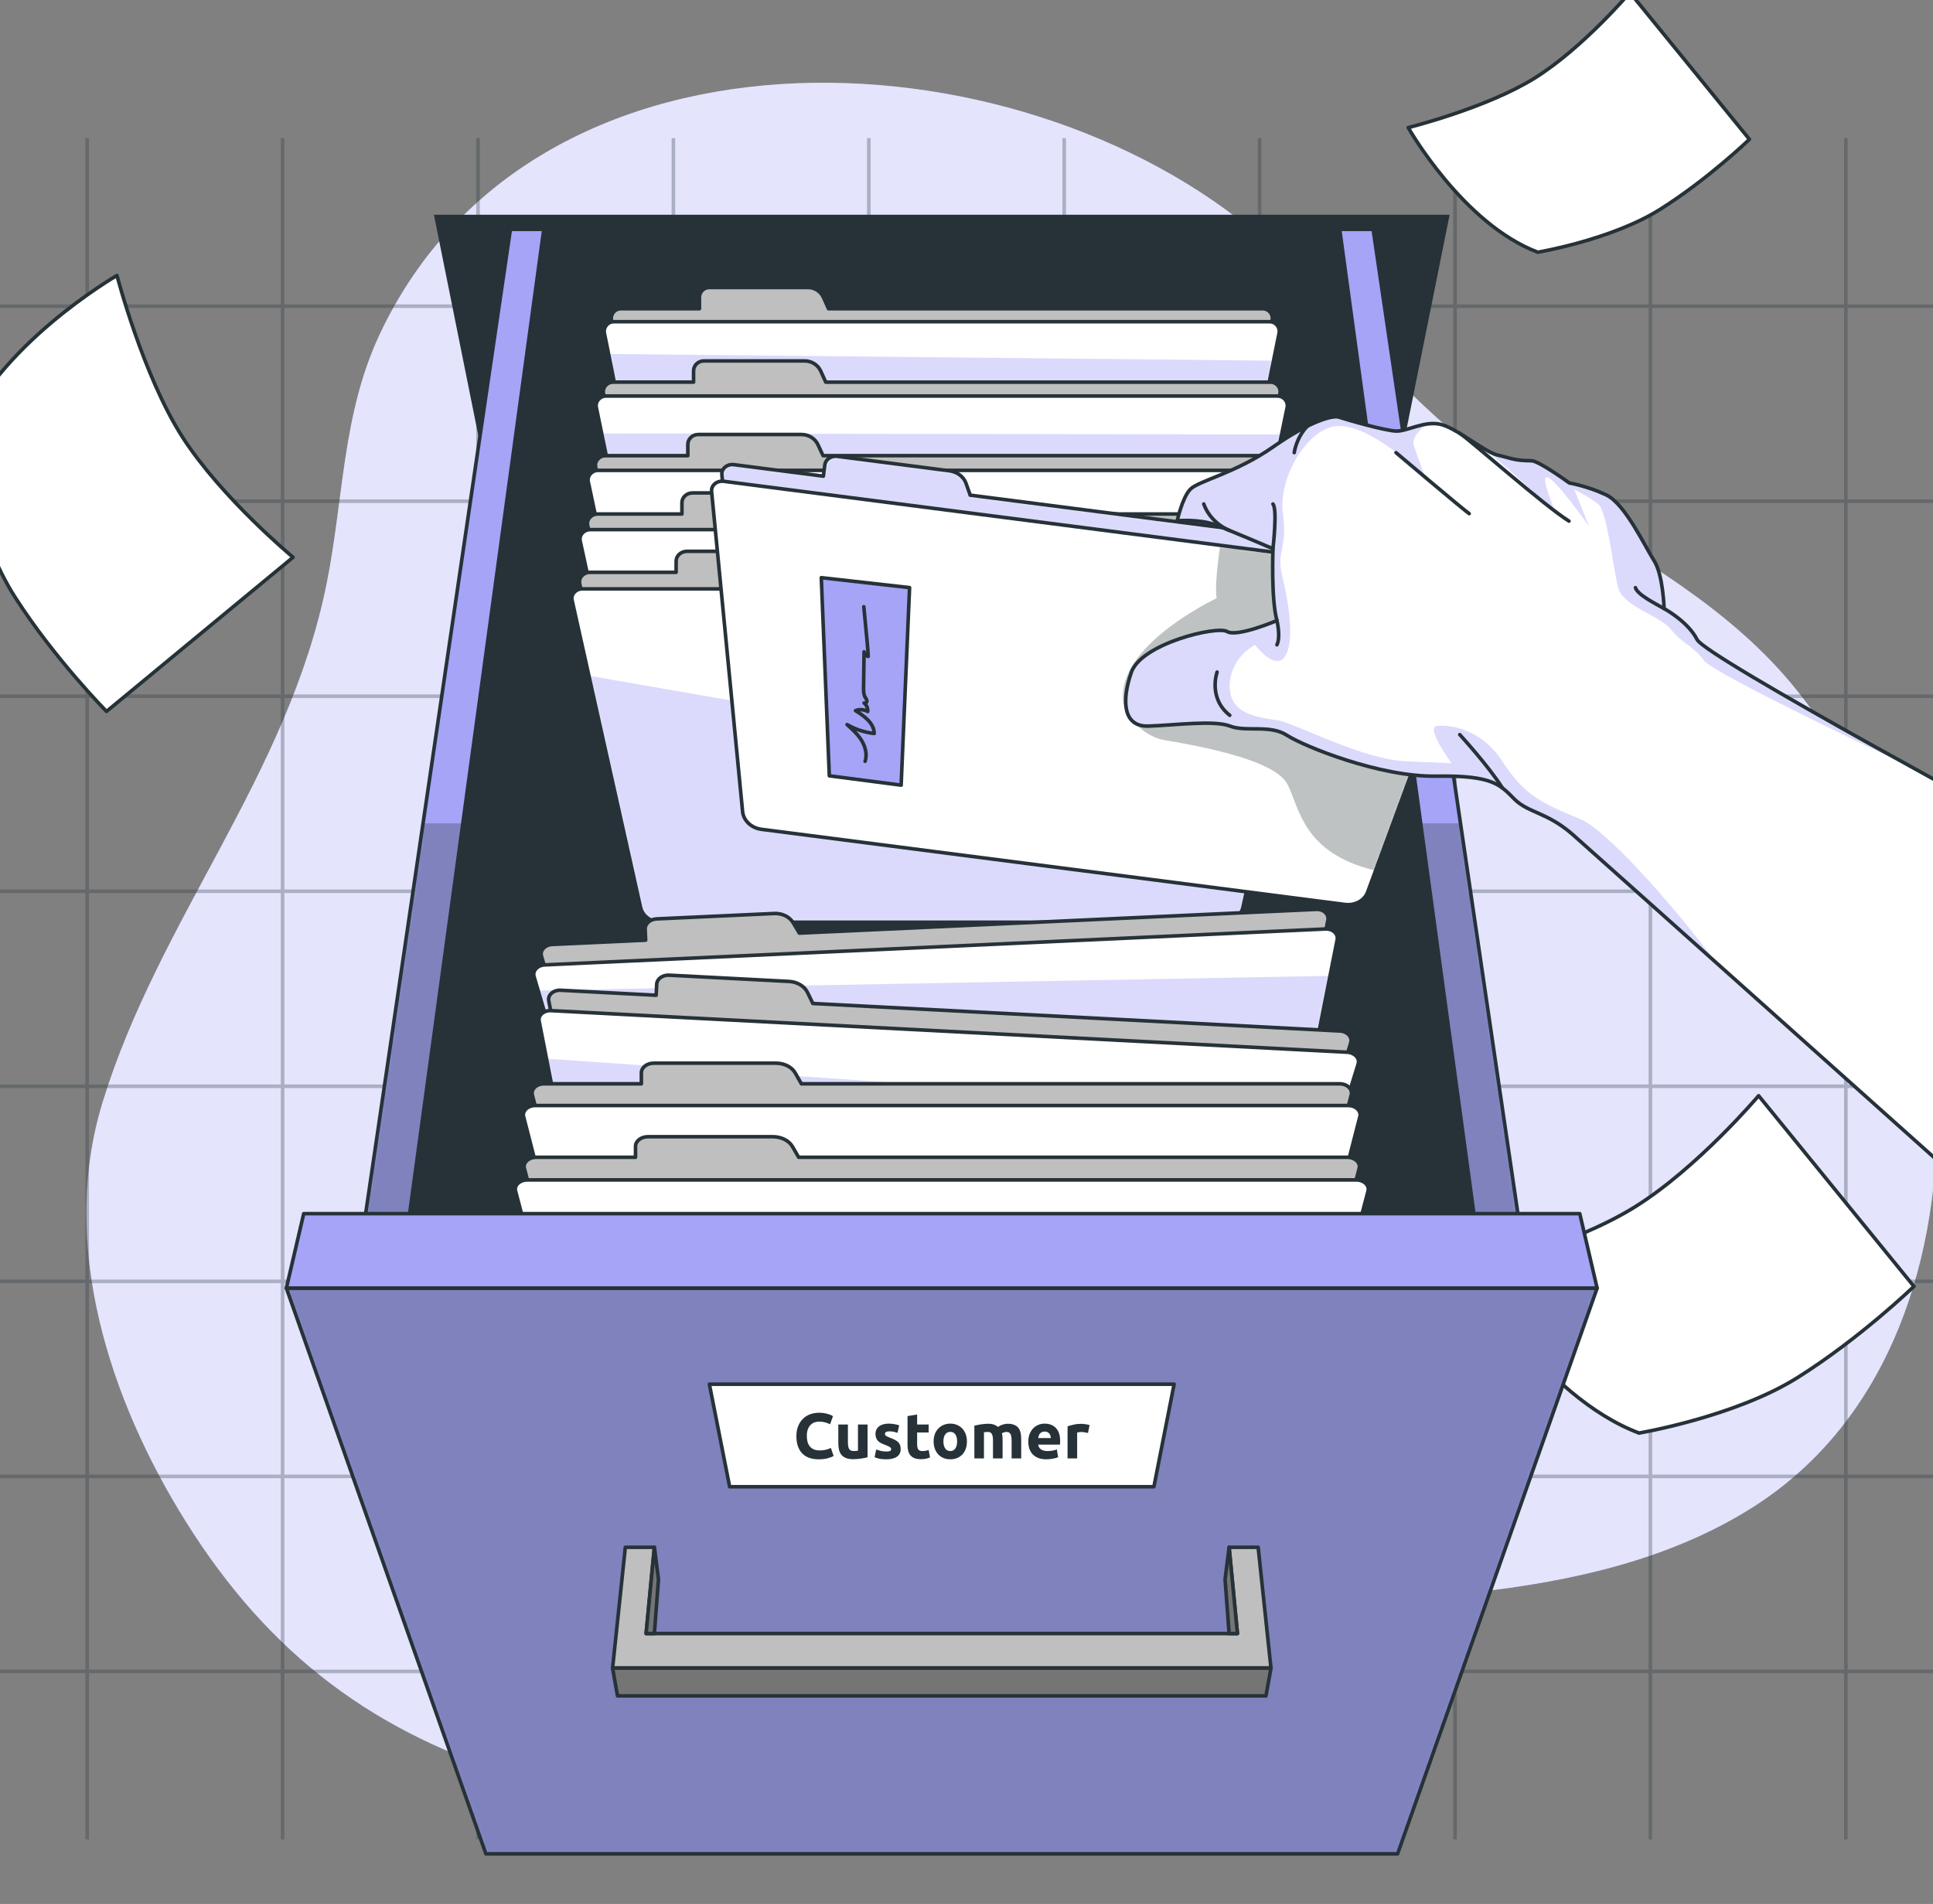 <svg xmlns="http://www.w3.org/2000/svg" fill="none" viewBox="0 0 540 532" height="532" width="540">
<rect x="0" y="0" width="540" height="532" fill="#808080" stroke="none"/>
<g clip-path="url(#clip0_3283_5848)">
<path fill="#A5A4F7" d="M372.51 86.912C367.25 80.928 361.84 75.102 356.01 69.711C288.774 7.564 149.788 0.105 106.016 93.536C95.59 115.801 96.032 139.344 91.26 163.026C80.4 216.89 44.391 256.7 28.646 308.051C16.434 347.853 30.626 391.18 52.004 425.297C75.226 462.376 105.02 484.771 146.569 496.928C193.145 510.56 234.576 492.763 276.046 473.162C294.69 464.346 313.934 455.301 334.359 451.57C359.938 446.897 386.611 447.749 412.436 444.844C439.295 441.831 466.41 435.765 489.315 421.357C562.663 375.225 550.661 250.663 500.067 190.582C482.154 169.314 457.596 155.669 434.37 141.405C409.3 125.995 391.997 109.048 372.517 86.921L372.51 86.912Z"></path>
<path fill="white" d="M372.51 86.912C367.25 80.928 361.84 75.102 356.01 69.711C288.774 7.564 149.788 0.105 106.016 93.536C95.59 115.801 96.032 139.344 91.26 163.026C80.4 216.89 44.391 256.7 28.646 308.051C16.434 347.853 30.627 391.18 52.004 425.297C75.226 462.376 105.02 484.771 146.569 496.928C193.145 510.56 234.576 492.763 276.046 473.162C294.69 464.346 313.934 455.301 334.359 451.57C359.938 446.897 386.61 447.749 412.436 444.844C439.295 441.831 466.41 435.765 489.315 421.357C562.663 375.225 550.661 250.663 500.067 190.582C482.154 169.314 457.596 155.669 434.37 141.405C409.3 125.995 391.997 109.048 372.517 86.921L372.51 86.912Z" opacity="0.7"></path>
<g opacity="0.3">
<path stroke-miterlimit="10" stroke="#263238" d="M24.361 38.601V513.957"></path>
<path stroke-miterlimit="10" stroke="#263238" d="M78.947 38.601V513.957"></path>
<path stroke-miterlimit="10" stroke="#263238" d="M133.54 38.601V513.957"></path>
<path stroke-miterlimit="10" stroke="#263238" d="M188.122 38.601V513.957"></path>
<path stroke-miterlimit="10" stroke="#263238" d="M242.711 38.601V513.957"></path>
<path stroke-miterlimit="10" stroke="#263238" d="M297.296 38.601V513.957"></path>
<path stroke-miterlimit="10" stroke="#263238" d="M351.886 38.601V513.957"></path>
<path stroke-miterlimit="10" stroke="#263238" d="M406.467 38.601V513.957"></path>
<path stroke-miterlimit="10" stroke="#263238" d="M461.057 38.601V513.957"></path>
<path stroke-miterlimit="10" stroke="#263238" d="M515.654 38.601V513.957"></path>
<path stroke-miterlimit="10" stroke="#263238" d="M540 85.553H0"></path>
<path stroke-miterlimit="10" stroke="#263238" d="M540 140.046H0"></path>
<path stroke-miterlimit="10" stroke="#263238" d="M540 194.539H0"></path>
<path stroke-miterlimit="10" stroke="#263238" d="M540 249.032H0"></path>
<path stroke-miterlimit="10" stroke="#263238" d="M540 303.525H0"></path>
<path stroke-miterlimit="10" stroke="#263238" d="M540 358.03H0"></path>
<path stroke-miterlimit="10" stroke="#263238" d="M540 412.523H0"></path>
<path stroke-miterlimit="10" stroke="#263238" d="M540 467.017H0"></path>
</g>
<path stroke-linejoin="round" stroke-linecap="round" stroke="#263238" fill="white" d="M-11.456 123.564C-11.456 123.564 -6.729 149.821 4.261 166.949C15.251 184.077 29.758 198.778 29.758 198.778L81.874 155.714C81.874 155.714 61.955 139.221 50.969 122.119C39.983 105.017 32.674 76.972 32.674 76.972C32.674 76.972 -1.614 96.708 -11.466 123.579L-11.456 123.564Z"></path>
<path stroke-linejoin="round" stroke-linecap="round" stroke="#263238" fill="white" d="M429.608 70.475C429.608 70.475 450.188 67.001 463.658 58.565C477.108 50.132 488.72 38.929 488.72 38.929L455.316 -2.094C455.316 -2.094 442.291 13.316 428.841 21.748C415.391 30.181 393.397 35.656 393.397 35.656C393.397 35.656 408.645 62.575 429.62 70.483L429.608 70.475Z"></path>
<path stroke-linejoin="round" stroke-linecap="round" stroke="#263238" fill="white" d="M457.894 400.415C457.894 400.415 484.623 395.903 502.119 384.946C519.589 373.993 534.671 359.441 534.671 359.441L491.285 306.159C491.285 306.159 474.367 326.173 456.897 337.126C439.427 348.079 410.86 355.19 410.86 355.19C410.86 355.19 430.665 390.154 457.909 400.426L457.894 400.415Z"></path>
<path fill="#263238" d="M376.63 200.952H149.553L121.216 60H404.967L376.63 200.952Z"></path>
<path fill="#A5A4F7" d="M142.508 64.58L100.7 348.979H425.483L383.675 64.58"></path>
<mask height="285" width="326" y="64" x="100" maskUnits="userSpaceOnUse" style="mask-type:luminance" id="mask0_3283_5848">
<path fill="white" d="M142.507 64.581L100.699 348.98H425.482L383.674 64.581"></path>
</mask>
<g mask="url(#mask0_3283_5848)">
<path fill="#263238" d="M425.483 348.978H100.686L118.172 230.05H407.996L425.483 348.978Z" opacity="0.3"></path>
</g>
<path stroke-linejoin="round" stroke-linecap="round" stroke="#263238" d="M142.508 64.58L100.7 348.979H425.483L383.675 64.58"></path>
<path fill="#263238" d="M374.826 64.58H151.343L112.592 348.979H413.59L374.826 64.58Z"></path>
<path stroke-linejoin="round" stroke-linecap="round" stroke="#263238" fill="#BFBFBF" d="M352.759 86.253H231.449L230.068 83.153C229.308 81.433 227.603 80.32 225.714 80.32H198.166C196.631 80.32 195.391 81.56 195.391 83.096V86.267H173.437C171.746 86.267 170.492 87.817 170.816 89.465L188.74 178.591H337.47L355.394 89.465C355.732 87.817 354.464 86.267 352.773 86.267L352.759 86.253Z"></path>
<path fill="white" d="M357.324 93.087L355.774 100.781L339.851 179.958C339.372 182.396 337.231 184.157 334.736 184.157H191.431C188.937 184.157 186.795 182.396 186.316 179.958L170.013 98.907L168.843 93.087C168.519 91.439 169.773 89.889 171.464 89.889H354.703C356.394 89.889 357.648 91.439 357.324 93.087Z"></path>
<mask height="96" width="190" y="89" x="168" maskUnits="userSpaceOnUse" style="mask-type:luminance" id="mask1_3283_5848">
<path fill="white" d="M357.324 93.087L355.774 100.781L339.851 179.958C339.372 182.396 337.231 184.157 334.736 184.157H191.431C188.937 184.157 186.795 182.396 186.316 179.958L170.013 98.907L168.843 93.087C168.519 91.439 169.773 89.889 171.464 89.889H354.703C356.394 89.889 357.648 91.439 357.324 93.087Z"></path>
</mask>
<g mask="url(#mask1_3283_5848)">
<path fill="#A5A4F7" d="M355.775 100.781L339.852 179.959C339.373 182.396 337.231 184.158 334.737 184.158H191.431C188.937 184.158 186.796 182.396 186.316 179.959L170.013 98.907L355.775 100.781Z" opacity="0.4"></path>
</g>
<path stroke-linejoin="round" stroke-linecap="round" stroke="#263238" d="M357.324 93.087L355.774 100.781L339.851 179.958C339.372 182.396 337.231 184.157 334.736 184.157H191.431C188.937 184.157 186.795 182.396 186.316 179.958L170.013 98.907L168.843 93.087C168.519 91.439 169.773 89.889 171.464 89.889H354.703C356.394 89.889 357.648 91.439 357.324 93.087Z"></path>
<path stroke-linejoin="round" stroke-linecap="round" stroke="#263238" fill="#BFBFBF" d="M354.901 106.784H230.689L229.279 103.684C228.504 101.965 226.743 100.852 224.813 100.852H196.602C195.038 100.852 193.756 102.092 193.756 103.613V106.77H171.267C169.548 106.77 168.251 108.306 168.59 109.954L186.936 198.812H339.231L357.578 109.954C357.916 108.306 356.62 106.77 354.901 106.77V106.784Z"></path>
<path fill="white" d="M359.579 113.857L358.029 121.381L341.697 200.474C341.19 202.898 339.006 204.645 336.455 204.645H189.712C187.161 204.645 184.977 202.898 184.47 200.474L168.082 121.114L166.589 113.857C166.25 112.208 167.547 110.658 169.266 110.658H356.901C358.621 110.658 359.917 112.208 359.579 113.857Z"></path>
<mask height="95" width="194" y="110" x="166" maskUnits="userSpaceOnUse" style="mask-type:luminance" id="mask2_3283_5848">
<path fill="white" d="M359.579 113.858L358.029 121.382L341.698 200.475C341.191 202.899 339.006 204.646 336.456 204.646H189.712C187.162 204.646 184.978 202.899 184.471 200.475L168.083 121.115L166.589 113.858C166.251 112.209 167.547 110.659 169.266 110.659H356.902C358.621 110.659 359.917 112.209 359.579 113.858Z"></path>
</mask>
<g mask="url(#mask2_3283_5848)">
<path fill="#A5A4F7" d="M358.029 121.382L341.697 200.475C341.19 202.898 339.006 204.646 336.455 204.646H189.712C187.161 204.646 184.977 202.898 184.47 200.475L168.082 121.114L358.029 121.382Z" opacity="0.4"></path>
</g>
<path stroke-linejoin="round" stroke-linecap="round" stroke="#263238" d="M359.579 113.857L358.029 121.381L341.697 200.474C341.19 202.898 339.006 204.645 336.455 204.645H189.712C187.161 204.645 184.977 202.898 184.47 200.474L168.082 121.114L166.589 113.857C166.25 112.208 167.547 110.658 169.266 110.658H356.901C358.621 110.658 359.917 112.208 359.579 113.857Z"></path>
<path stroke-linejoin="round" stroke-linecap="round" stroke="#263238" fill="#BFBFBF" d="M357.043 127.314H229.928L228.491 124.228C227.688 122.509 225.898 121.41 223.925 121.41H195.053C193.447 121.41 192.15 122.65 192.15 124.172V127.328H169.14C167.378 127.328 166.054 128.864 166.392 130.499L185.175 219.089H341.021L359.805 130.499C360.157 128.85 358.832 127.328 357.057 127.328L357.043 127.314Z"></path>
<path stroke-linejoin="round" stroke-linecap="round" stroke="#263238" fill="white" d="M359.1 131.428H167.082C165.321 131.428 163.996 132.964 164.334 134.598L182.638 220.962C183.146 223.386 185.4 225.133 188.007 225.133H338.189C340.796 225.133 343.036 223.386 343.557 220.962L361.862 134.598C362.214 132.95 360.889 131.428 359.114 131.428H359.1Z"></path>
<path stroke-linejoin="round" stroke-linecap="round" stroke="#263238" fill="#BFBFBF" d="M359.199 143.618H229.167L227.688 140.546C226.87 138.841 225.039 137.728 223.009 137.728H193.475C191.826 137.728 190.501 138.953 190.501 140.475V143.618H166.97C165.166 143.618 163.813 145.153 164.165 146.788L183.371 235.11H342.783L361.989 146.788C362.341 145.153 360.988 143.618 359.185 143.618H359.199Z"></path>
<path stroke-linejoin="round" stroke-linecap="round" stroke="#263238" fill="white" d="M361.298 147.984H164.884C163.08 147.984 161.728 149.52 162.08 151.155L180.807 237.265C181.328 239.674 183.625 241.422 186.288 241.422H339.908C342.571 241.422 344.868 239.689 345.39 237.265L364.117 151.155C364.469 149.52 363.116 147.984 361.312 147.984H361.298Z"></path>
<path stroke-linejoin="round" stroke-linecap="round" stroke="#263238" fill="#BFBFBF" d="M361.34 159.92H228.406L226.898 156.848C226.067 155.143 224.193 154.044 222.122 154.044H191.925C190.248 154.044 188.881 155.27 188.881 156.792V159.92H164.813C162.968 159.92 161.587 161.442 161.939 163.076L181.568 251.145H344.544L364.173 163.076C364.539 161.442 363.158 159.92 361.298 159.92H361.34Z"></path>
<path fill="white" d="M363.482 164.541H162.685C160.839 164.541 159.444 166.063 159.811 167.697L164.517 188.82L178.946 253.54C179.496 255.949 181.835 257.682 184.554 257.682H341.613C344.332 257.682 346.671 255.949 347.221 253.54L354.295 221.793L366.356 167.697C366.723 166.063 365.328 164.541 363.482 164.541Z"></path>
<mask height="94" width="208" y="164" x="159" maskUnits="userSpaceOnUse" style="mask-type:luminance" id="mask3_3283_5848">
<path fill="white" d="M363.481 164.542H162.685C160.839 164.542 159.444 166.064 159.81 167.698L164.517 188.821L178.946 253.541C179.495 255.95 181.834 257.683 184.554 257.683H341.612C344.332 257.683 346.671 255.95 347.22 253.541L354.294 221.794L366.356 167.698C366.722 166.064 365.327 164.542 363.481 164.542Z"></path>
</mask>
<g mask="url(#mask3_3283_5848)">
<path fill="#A5A4F7" d="M164.517 188.82L178.946 253.54C179.495 255.95 181.834 257.683 184.554 257.683H341.612C344.332 257.683 346.671 255.95 347.22 253.54L354.294 221.793L164.517 188.82Z" opacity="0.4"></path>
</g>
<path stroke-linejoin="round" stroke-linecap="round" stroke="#263238" d="M363.482 164.541H162.685C160.839 164.541 159.444 166.063 159.811 167.697L164.517 188.82L178.946 253.54C179.496 255.949 181.835 257.682 184.554 257.682H341.613C344.332 257.682 346.671 255.949 347.221 253.54L354.295 221.793L366.356 167.697C366.723 166.063 365.328 164.541 363.482 164.541Z"></path>
<path stroke-linejoin="round" stroke-linecap="round" stroke="#263238" fill="#BFBFBF" d="M223.306 260.728L221.53 257.768C220.544 256.134 218.458 255.133 216.218 255.246L183.414 256.754C181.596 256.838 180.173 258.121 180.229 259.614L180.37 262.7L154.231 263.898C152.231 263.997 150.793 265.561 151.258 267.153L176.58 353.094L353.633 344.964L370.965 257.064C371.289 255.429 369.711 253.992 367.71 254.091L223.306 260.728Z"></path>
<path fill="white" d="M373.557 262.545L371.556 272.662L356.662 348.232C356.183 350.642 353.717 352.46 350.758 352.601L180.159 360.435C177.199 360.576 174.564 358.984 173.874 356.631L150.328 276.735L149.187 272.86C148.721 271.267 150.159 269.689 152.16 269.605L370.302 259.572C372.317 259.487 373.881 260.925 373.557 262.545Z"></path>
<mask height="102" width="225" y="259" x="149" maskUnits="userSpaceOnUse" style="mask-type:luminance" id="mask4_3283_5848">
<path fill="white" d="M373.557 262.545L371.556 272.662L356.662 348.232C356.183 350.642 353.717 352.46 350.758 352.601L180.159 360.435C177.199 360.576 174.564 358.984 173.874 356.631L150.328 276.735L149.187 272.86C148.721 271.267 150.159 269.689 152.16 269.605L370.302 259.572C372.317 259.487 373.881 260.925 373.557 262.545Z"></path>
</mask>
<g mask="url(#mask4_3283_5848)">
<path fill="#A5A4F7" d="M371.557 272.663L356.663 348.233C356.184 350.643 353.718 352.46 350.759 352.601L180.159 360.436C177.2 360.577 174.565 358.984 173.875 356.631L150.329 276.735L371.557 272.663Z" opacity="0.4"></path>
</g>
<path stroke-linejoin="round" stroke-linecap="round" stroke="#263238" d="M373.557 262.545L371.556 272.662L356.662 348.232C356.183 350.642 353.717 352.46 350.758 352.601L180.159 360.435C177.199 360.576 174.564 358.984 173.874 356.631L150.328 276.735L149.187 272.86C148.721 271.267 150.159 269.689 152.16 269.605L370.302 259.572C372.317 259.487 373.881 260.925 373.557 262.545Z"></path>
<path stroke-linejoin="round" stroke-linecap="round" stroke="#263238" fill="#BFBFBF" d="M227.068 280.357L225.56 277.256C224.714 275.537 222.699 274.34 220.417 274.227L186.965 272.48C185.105 272.381 183.526 273.508 183.456 275.002L183.301 278.088L156.641 276.693C154.598 276.58 152.977 278.003 153.301 279.638L170.52 367.397L351.068 376.838L377.348 291.347C377.841 289.769 376.376 288.177 374.332 288.078L227.068 280.385V280.357Z"></path>
<path fill="white" d="M379.419 297.279L375.136 311.201L353.802 380.613C353.083 382.953 350.392 384.531 347.376 384.362L173.395 375.273C170.379 375.118 167.871 373.272 167.392 370.877L152.667 295.814L150.61 285.316C150.286 283.696 151.906 282.272 153.949 282.385L376.404 294.01C378.447 294.123 379.912 295.701 379.419 297.279Z"></path>
<mask height="103" width="230" y="282" x="150" maskUnits="userSpaceOnUse" style="mask-type:luminance" id="mask5_3283_5848">
<path fill="white" d="M379.42 297.28L375.136 311.202L353.802 380.614C353.084 382.954 350.392 384.532 347.377 384.363L173.395 375.274C170.38 375.119 167.872 373.273 167.393 370.878L152.668 295.815L150.61 285.317C150.286 283.697 151.907 282.273 153.95 282.386L376.404 294.011C378.447 294.124 379.913 295.702 379.42 297.28Z"></path>
</mask>
<g mask="url(#mask5_3283_5848)">
<path fill="#A5A4F7" d="M375.136 311.201L353.802 380.613C353.084 382.952 350.392 384.53 347.377 384.361L173.395 375.273C170.38 375.118 167.872 373.272 167.393 370.876L152.667 295.813L375.136 311.201Z" opacity="0.4"></path>
</g>
<path stroke-linejoin="round" stroke-linecap="round" stroke="#263238" d="M379.419 297.279L375.136 311.201L353.802 380.613C353.083 382.953 350.392 384.531 347.376 384.362L173.395 375.273C170.379 375.118 167.871 373.272 167.392 370.877L152.667 295.814L150.61 285.316C150.286 283.696 151.906 282.272 153.949 282.385L376.404 294.01C378.447 294.123 379.912 295.701 379.419 297.279Z"></path>
<path stroke-linejoin="round" stroke-linecap="round" stroke="#263238" fill="#BFBFBF" d="M223.869 302.832L222.164 299.816C221.22 298.139 219.106 297.068 216.767 297.068H182.611C180.708 297.068 179.172 298.28 179.172 299.76V302.832H151.949C149.863 302.832 148.299 304.325 148.708 305.932L170.915 392.408H355.282L377.489 305.932C377.898 304.325 376.334 302.832 374.248 302.832H223.869Z"></path>
<path stroke-linejoin="round" stroke-linecap="round" stroke="#263238" fill="white" d="M351.914 400.383H174.269C171.183 400.383 168.534 398.678 167.928 396.311L146.27 312.004C145.861 310.398 147.425 308.904 149.511 308.904H376.657C378.743 308.904 380.307 310.398 379.898 312.004L358.241 396.311C357.635 398.678 354.986 400.383 351.9 400.383H351.914Z"></path>
<path stroke-linejoin="round" stroke-linecap="round" stroke="#263238" fill="#BFBFBF" d="M223.108 323.362L221.374 320.361C220.416 318.698 218.246 317.613 215.865 317.613H181.046C179.115 317.613 177.537 318.811 177.537 320.291V323.362H149.792C147.664 323.362 146.072 324.856 146.481 326.448L169.125 412.657H357.057L379.701 326.448C380.123 324.856 378.517 323.362 376.389 323.362H223.108Z"></path>
<path stroke-linejoin="round" stroke-linecap="round" stroke="#263238" fill="white" d="M353.633 420.871H172.549C169.407 420.871 166.702 419.18 166.082 416.813L144.015 332.774C143.592 331.182 145.199 329.688 147.327 329.688H378.87C380.997 329.688 382.59 331.182 382.181 332.774L360.115 416.813C359.495 419.166 356.789 420.871 353.647 420.871H353.633Z"></path>
<path fill="#A5A4F7" d="M390.424 518H135.744L80 359.913H446.168L390.424 518Z"></path>
<mask height="160" width="367" y="359" x="80" maskUnits="userSpaceOnUse" style="mask-type:luminance" id="mask6_3283_5848">
<path fill="white" d="M390.424 518.001H135.744L80 359.914H446.168L390.424 518.001Z"></path>
</mask>
<g mask="url(#mask6_3283_5848)">
<path fill="#263238" d="M390.424 518.001H135.744L80 359.914H446.168L390.424 518.001Z" opacity="0.3"></path>
</g>
<path stroke-linejoin="round" stroke-linecap="round" stroke="#263238" d="M390.425 518H135.744L80 359.913H446.168L390.425 518Z"></path>
<path stroke-linejoin="round" stroke-linecap="round" stroke="#263238" fill="#A5A4F7" d="M441.321 339.115H84.847L80 359.914H446.168L441.321 339.115Z"></path>
<path stroke-linejoin="round" stroke-linecap="round" stroke="#263238" fill="#BFBFBF" d="M174.692 432.342L171.127 466.09H355.057L351.478 432.342H343.361L345.686 456.437H180.497L182.808 432.342H174.692Z"></path>
<path stroke-linejoin="round" stroke-linecap="round" stroke="#263238" fill="#757575" d="M353.662 473.854H172.508L171.127 466.09H355.057L353.662 473.854Z"></path>
<path stroke-linejoin="round" stroke-linecap="round" stroke="#263238" fill="#757575" d="M343.362 432.342L342.234 441.29L343.362 456.437H345.687L343.362 432.342Z"></path>
<path stroke-linejoin="round" stroke-linecap="round" stroke="#263238" fill="#757575" d="M182.808 432.342L183.95 441.29L182.808 456.437H180.498L182.808 432.342Z"></path>
<path stroke-linejoin="round" stroke-linecap="round" stroke="#263238" fill="white" d="M322.352 415.418H203.833L198.168 386.771H328.002L322.352 415.418Z"></path>
<path fill="#263238" d="M228.705 407.754C226.677 407.754 225.129 407.19 224.061 406.062C223.005 404.934 222.477 403.332 222.477 401.256C222.477 400.224 222.639 399.306 222.963 398.502C223.287 397.686 223.731 397.002 224.295 396.45C224.859 395.886 225.531 395.46 226.311 395.172C227.091 394.884 227.937 394.74 228.849 394.74C229.377 394.74 229.857 394.782 230.289 394.866C230.721 394.938 231.099 395.028 231.423 395.136C231.747 395.232 232.017 395.334 232.233 395.442C232.449 395.55 232.605 395.634 232.701 395.694L231.891 397.962C231.507 397.758 231.057 397.584 230.541 397.44C230.037 397.296 229.461 397.224 228.813 397.224C228.381 397.224 227.955 397.296 227.535 397.44C227.127 397.584 226.761 397.818 226.437 398.142C226.125 398.454 225.873 398.862 225.681 399.366C225.489 399.87 225.393 400.482 225.393 401.202C225.393 401.778 225.453 402.318 225.573 402.822C225.705 403.314 225.909 403.74 226.185 404.1C226.473 404.46 226.845 404.748 227.301 404.964C227.757 405.168 228.309 405.27 228.957 405.27C229.365 405.27 229.731 405.246 230.055 405.198C230.379 405.15 230.667 405.096 230.919 405.036C231.171 404.964 231.393 404.886 231.585 404.802C231.777 404.718 231.951 404.64 232.107 404.568L232.881 406.818C232.485 407.058 231.927 407.274 231.207 407.466C230.487 407.658 229.653 407.754 228.705 407.754ZM242.362 407.178C241.906 407.31 241.318 407.43 240.598 407.538C239.878 407.658 239.122 407.718 238.33 407.718C237.526 407.718 236.854 407.61 236.314 407.394C235.786 407.178 235.366 406.878 235.054 406.494C234.742 406.098 234.52 405.63 234.388 405.09C234.256 404.55 234.19 403.956 234.19 403.308V398.034H236.872V402.984C236.872 403.848 236.986 404.472 237.214 404.856C237.442 405.24 237.868 405.432 238.492 405.432C238.684 405.432 238.888 405.426 239.104 405.414C239.32 405.39 239.512 405.366 239.68 405.342V398.034H242.362V407.178ZM247.598 405.576C248.09 405.576 248.438 405.528 248.642 405.432C248.846 405.336 248.948 405.15 248.948 404.874C248.948 404.658 248.816 404.472 248.552 404.316C248.288 404.148 247.886 403.962 247.346 403.758C246.926 403.602 246.542 403.44 246.194 403.272C245.858 403.104 245.57 402.906 245.33 402.678C245.09 402.438 244.904 402.156 244.772 401.832C244.64 401.508 244.574 401.118 244.574 400.662C244.574 399.774 244.904 399.072 245.564 398.556C246.224 398.04 247.13 397.782 248.282 397.782C248.858 397.782 249.41 397.836 249.938 397.944C250.466 398.04 250.886 398.148 251.198 398.268L250.73 400.356C250.418 400.248 250.076 400.152 249.704 400.068C249.344 399.984 248.936 399.942 248.48 399.942C247.64 399.942 247.22 400.176 247.22 400.644C247.22 400.752 247.238 400.848 247.274 400.932C247.31 401.016 247.382 401.1 247.49 401.184C247.598 401.256 247.742 401.34 247.922 401.436C248.114 401.52 248.354 401.616 248.642 401.724C249.23 401.94 249.716 402.156 250.1 402.372C250.484 402.576 250.784 402.804 251 403.056C251.228 403.296 251.384 403.566 251.468 403.866C251.564 404.166 251.612 404.514 251.612 404.91C251.612 405.846 251.258 406.554 250.55 407.034C249.854 407.514 248.864 407.754 247.58 407.754C246.74 407.754 246.038 407.682 245.474 407.538C244.922 407.394 244.538 407.274 244.322 407.178L244.772 405C245.228 405.18 245.696 405.324 246.176 405.432C246.656 405.528 247.13 405.576 247.598 405.576ZM253.526 395.676L256.208 395.244V398.034H259.43V400.266H256.208V403.596C256.208 404.16 256.304 404.61 256.496 404.946C256.7 405.282 257.102 405.45 257.702 405.45C257.99 405.45 258.284 405.426 258.584 405.378C258.896 405.318 259.178 405.24 259.43 405.144L259.808 407.232C259.484 407.364 259.124 407.478 258.728 407.574C258.332 407.67 257.846 407.718 257.27 407.718C256.538 407.718 255.932 407.622 255.452 407.43C254.972 407.226 254.588 406.95 254.3 406.602C254.012 406.242 253.808 405.81 253.688 405.306C253.58 404.802 253.526 404.244 253.526 403.632V395.676ZM270.119 402.75C270.119 403.494 270.011 404.178 269.795 404.802C269.579 405.414 269.267 405.942 268.859 406.386C268.451 406.818 267.959 407.154 267.383 407.394C266.819 407.634 266.183 407.754 265.475 407.754C264.779 407.754 264.143 407.634 263.567 407.394C263.003 407.154 262.517 406.818 262.109 406.386C261.701 405.942 261.383 405.414 261.155 404.802C260.927 404.178 260.813 403.494 260.813 402.75C260.813 402.006 260.927 401.328 261.155 400.716C261.395 400.104 261.719 399.582 262.127 399.15C262.547 398.718 263.039 398.382 263.603 398.142C264.179 397.902 264.803 397.782 265.475 397.782C266.159 397.782 266.783 397.902 267.347 398.142C267.923 398.382 268.415 398.718 268.823 399.15C269.231 399.582 269.549 400.104 269.777 400.716C270.005 401.328 270.119 402.006 270.119 402.75ZM267.383 402.75C267.383 401.922 267.215 401.274 266.879 400.806C266.555 400.326 266.087 400.086 265.475 400.086C264.863 400.086 264.389 400.326 264.053 400.806C263.717 401.274 263.549 401.922 263.549 402.75C263.549 403.578 263.717 404.238 264.053 404.73C264.389 405.21 264.863 405.45 265.475 405.45C266.087 405.45 266.555 405.21 266.879 404.73C267.215 404.238 267.383 403.578 267.383 402.75ZM277.398 402.48C277.398 401.616 277.284 401.004 277.056 400.644C276.84 400.284 276.462 400.104 275.922 400.104C275.754 400.104 275.58 400.116 275.4 400.14C275.22 400.152 275.046 400.17 274.878 400.194V407.502H272.196V398.358C272.424 398.298 272.688 398.238 272.988 398.178C273.3 398.106 273.624 398.046 273.96 397.998C274.308 397.938 274.662 397.896 275.022 397.872C275.382 397.836 275.736 397.818 276.084 397.818C276.768 397.818 277.32 397.908 277.74 398.088C278.172 398.256 278.526 398.46 278.802 398.7C279.186 398.424 279.624 398.208 280.116 398.052C280.62 397.896 281.082 397.818 281.502 397.818C282.258 397.818 282.876 397.926 283.356 398.142C283.848 398.346 284.238 398.64 284.526 399.024C284.814 399.408 285.012 399.864 285.12 400.392C285.228 400.92 285.282 401.508 285.282 402.156V407.502H282.6V402.48C282.6 401.616 282.486 401.004 282.258 400.644C282.042 400.284 281.664 400.104 281.124 400.104C280.98 400.104 280.776 400.14 280.512 400.212C280.26 400.284 280.05 400.374 279.882 400.482C279.966 400.758 280.02 401.052 280.044 401.364C280.068 401.664 280.08 401.988 280.08 402.336V407.502H277.398V402.48ZM287.268 402.84C287.268 402 287.394 401.268 287.646 400.644C287.91 400.008 288.252 399.48 288.672 399.06C289.092 398.64 289.572 398.322 290.112 398.106C290.664 397.89 291.228 397.782 291.804 397.782C293.148 397.782 294.21 398.196 294.99 399.024C295.77 399.84 296.16 401.046 296.16 402.642C296.16 402.798 296.154 402.972 296.142 403.164C296.13 403.344 296.118 403.506 296.106 403.65H290.022C290.082 404.202 290.34 404.64 290.796 404.964C291.252 405.288 291.864 405.45 292.632 405.45C293.124 405.45 293.604 405.408 294.072 405.324C294.552 405.228 294.942 405.114 295.242 404.982L295.602 407.16C295.458 407.232 295.266 407.304 295.026 407.376C294.786 407.448 294.516 407.508 294.216 407.556C293.928 407.616 293.616 407.664 293.28 407.7C292.944 407.736 292.608 407.754 292.272 407.754C291.42 407.754 290.676 407.628 290.04 407.376C289.416 407.124 288.894 406.782 288.474 406.35C288.066 405.906 287.76 405.384 287.556 404.784C287.364 404.184 287.268 403.536 287.268 402.84ZM293.568 401.814C293.556 401.586 293.514 401.364 293.442 401.148C293.382 400.932 293.28 400.74 293.136 400.572C293.004 400.404 292.83 400.266 292.614 400.158C292.41 400.05 292.152 399.996 291.84 399.996C291.54 399.996 291.282 400.05 291.066 400.158C290.85 400.254 290.67 400.386 290.526 400.554C290.382 400.722 290.268 400.92 290.184 401.148C290.112 401.364 290.058 401.586 290.022 401.814H293.568ZM303.936 400.41C303.696 400.35 303.414 400.29 303.09 400.23C302.766 400.158 302.418 400.122 302.046 400.122C301.878 400.122 301.674 400.14 301.434 400.176C301.206 400.2 301.032 400.23 300.912 400.266V407.502H298.23V398.538C298.71 398.37 299.274 398.214 299.922 398.07C300.582 397.914 301.314 397.836 302.118 397.836C302.262 397.836 302.436 397.848 302.64 397.872C302.844 397.884 303.048 397.908 303.252 397.944C303.456 397.968 303.66 398.004 303.864 398.052C304.068 398.088 304.242 398.136 304.386 398.196L303.936 400.41Z"></path>
<path fill="white" d="M271.031 138.347L269.862 135.035C269.214 133.204 267.41 131.837 265.268 131.555L233.93 127.511C232.183 127.285 230.618 128.342 230.421 129.878L230.013 133.049L205.043 129.836C203.127 129.582 201.492 130.949 201.661 132.654L210.539 224.443L379.659 246.241L411.519 159.709C412.11 158.102 410.87 156.369 408.954 156.13L271.003 138.347H271.031Z"></path>
<mask height="120" width="211" y="127" x="201" maskUnits="userSpaceOnUse" style="mask-type:luminance" id="mask7_3283_5848">
<path fill="white" d="M271.031 138.348L269.861 135.036C269.213 133.205 267.41 131.838 265.268 131.556L233.929 127.512C232.182 127.286 230.618 128.343 230.421 129.879L230.012 133.05L205.043 129.837C203.126 129.583 201.492 130.95 201.661 132.655L210.538 224.444L379.658 246.242L411.518 159.71C412.11 158.103 410.87 156.37 408.954 156.131L271.003 138.348H271.031Z"></path>
</mask>
<g mask="url(#mask7_3283_5848)">
<path fill="#A5A4F7" d="M271.031 138.348L269.861 135.036C269.213 133.205 267.41 131.838 265.268 131.556L233.929 127.512C232.182 127.286 230.618 128.343 230.421 129.879L230.012 133.05L205.043 129.837C203.126 129.583 201.492 130.95 201.661 132.655L210.538 224.444L379.658 246.242L411.518 159.71C412.11 158.103 410.87 156.37 408.954 156.131L271.003 138.348H271.031Z" opacity="0.4"></path>
</g>
<path stroke-linejoin="round" stroke-linecap="round" stroke="#263238" d="M271.031 138.347L269.862 135.035C269.214 133.204 267.41 131.837 265.268 131.555L233.93 127.511C232.183 127.285 230.618 128.342 230.421 129.878L230.013 133.049L205.043 129.836C203.127 129.582 201.492 130.949 201.661 132.654L210.539 224.443L379.659 246.241L411.519 159.709C412.11 158.102 410.87 156.369 408.954 156.13L271.003 138.347H271.031Z"></path>
<path fill="white" d="M413.126 164.921L384.281 243.253L382.055 249.284C381.181 251.651 378.518 253.088 375.7 252.722L212.724 231.727C209.905 231.36 207.693 229.289 207.453 226.781L198.788 137.303C198.633 135.598 200.267 134.245 202.183 134.485L340.867 152.366L410.561 161.342C412.477 161.596 413.717 163.329 413.126 164.921Z"></path>
<mask height="119" width="216" y="134" x="198" maskUnits="userSpaceOnUse" style="mask-type:luminance" id="mask8_3283_5848">
<path fill="white" d="M413.126 164.92L384.281 243.252L382.055 249.283C381.181 251.65 378.518 253.088 375.7 252.721L212.724 231.726C209.905 231.359 207.693 229.288 207.453 226.78L198.788 137.302C198.633 135.597 200.267 134.244 202.183 134.484L340.867 152.365L410.561 161.341C412.477 161.595 413.717 163.328 413.126 164.92Z"></path>
</mask>
<g mask="url(#mask8_3283_5848)">
<path fill="#263238" d="M413.126 164.92L384.282 243.252C363.835 238.419 363.06 225.681 359.636 219.086C355.86 211.815 331.919 207.954 325.226 206.785C318.533 205.601 314.461 198.837 314.461 198.837C308.43 181.9 339.909 167.133 339.909 167.133C339.289 164.808 340.205 157.184 340.867 152.365L410.561 161.341C412.478 161.595 413.718 163.328 413.126 164.92Z" opacity="0.3"></path>
</g>
<path stroke-linejoin="round" stroke-linecap="round" stroke="#263238" d="M413.126 164.921L384.281 243.253L382.055 249.284C381.181 251.651 378.518 253.088 375.7 252.722L212.724 231.727C209.905 231.36 207.693 229.289 207.453 226.781L198.788 137.303C198.633 135.598 200.267 134.245 202.183 134.485L340.867 152.366L410.561 161.342C412.477 161.596 413.717 163.329 413.126 164.921Z"></path>
<path stroke-linejoin="round" stroke-linecap="round" stroke="#263238" fill="#A5A4F7" d="M229.436 161.412L231.676 216.776L251.742 219.382L254.095 164.188L229.436 161.412Z"></path>
<path stroke-linejoin="round" stroke-linecap="round" stroke="#263238" d="M241.68 212.718C242.3 210.788 241.751 208.646 240.708 206.927C239.665 205.208 238.129 203.813 236.636 202.46C238.961 203.799 241.553 204.644 244.217 204.954C244.188 202.065 241.441 200.064 238.989 198.557C240.088 198.12 241.384 198.219 242.399 198.81C242.483 197.923 242.103 196.993 241.398 196.429C241.708 196.697 242.188 196.274 242.173 195.879C242.159 195.471 241.878 195.147 241.68 194.794C241.229 193.991 241.229 193.005 241.243 192.075C241.286 188.763 241.342 185.452 241.384 182.127C241.469 182.733 241.948 183.254 242.54 183.409C242.498 182.098 242.371 180.788 242.258 179.478C241.948 176.166 241.624 172.841 241.314 169.529"></path>
<path fill="white" d="M560.475 341.467C560.475 341.467 446.76 239.73 439.503 233.319C432.261 226.907 426.962 227.189 423.059 223.286C419.156 219.383 417.211 216.593 401.317 216.875C385.436 217.156 364.243 208.519 359.509 205.447C354.774 202.375 348.081 204.615 343.628 202.882C339.176 201.149 327.748 202.671 320.773 202.882C313.798 203.094 313.248 195.978 316.038 187.889C318.828 179.801 340.007 174.785 342.797 176.462C345.587 178.139 356.733 173.39 356.733 173.39C355.056 167.542 355.62 153.324 355.62 153.324C355.62 153.324 343.91 148.308 339.457 146.631C335.005 144.954 328.861 145.518 328.861 145.518C328.861 145.518 330.256 139.121 332.482 136.753C334.709 134.372 345.305 132.146 355.62 124.903C365.934 117.66 372.346 115.983 374.008 116.547C375.671 117.11 387.113 120.45 390.171 120.45C393.229 120.45 397.695 117.66 402.162 118.505C406.629 119.351 414.703 126.312 418.325 127.143C421.946 127.975 423.045 128.736 427.808 128.736C429.893 128.736 438.404 134.95 438.404 134.95C438.404 134.95 443.421 135.781 448.719 138.289C454.017 140.797 459.583 152.789 462.091 156.678C464.599 160.581 464.881 170.05 464.881 170.05C464.881 170.05 471.574 173.672 474.083 178.688C476.591 183.704 568.845 233.319 568.845 233.319C568.845 233.319 583.429 290.359 560.489 341.467H560.475Z"></path>
<path fill="#A5A4F7" d="M479.438 268.997C459.062 250.764 442.153 235.658 439.504 233.319C432.247 226.907 426.963 227.189 423.06 223.286C419.156 219.383 417.198 216.607 401.317 216.875C385.423 217.156 364.244 208.519 359.509 205.447C354.775 202.389 348.081 204.616 343.615 202.882C339.162 201.149 327.734 202.671 320.759 202.882C313.798 203.094 313.234 195.978 316.024 187.89C318.814 179.815 339.993 174.799 342.783 176.462C345.573 178.139 356.719 173.404 356.719 173.404C355.042 167.542 355.606 153.324 355.606 153.324C355.606 153.324 343.896 148.308 339.444 146.645C334.977 144.968 328.847 145.532 328.847 145.532C328.847 145.532 330.242 139.135 332.469 136.753C334.695 134.372 345.291 132.146 355.606 124.903C365.921 117.66 372.332 115.983 373.995 116.533C375.672 117.096 387.099 120.436 390.171 120.436C392.496 120.436 395.639 118.83 398.978 118.421C396.273 119.929 394.398 122.803 394.906 124.339C395.709 126.763 397.978 132.935 398.104 133.329C397.498 132.737 382.886 118.308 373.445 119.055C365.287 119.689 357.001 133.428 358.396 143.517C359.791 153.606 356.409 153.606 358.241 161.131C360.059 168.655 361.736 179.252 358.946 183.437C356.156 187.608 350.59 180.182 350.59 180.182C350.59 180.182 343.53 183.719 343.53 191.793C343.53 199.867 351.914 200.43 356.973 201.276C362.017 202.107 380.364 212.196 392.933 212.732L405.502 213.253C405.502 213.253 398.245 203.376 401.317 202.882C404.375 202.389 413.576 203.277 419.706 212.732C425.85 222.173 430.415 224.301 441.646 228.951C448.127 231.628 465.628 250.524 479.438 268.997Z" opacity="0.4"></path>
<path fill="#A5A4F7" d="M535.125 214.958C533.42 214.155 478.761 188.397 476.013 184.55C473.223 180.647 469.884 179.759 466.812 175.884C463.754 172.009 453.44 169.501 452.045 164.202C450.65 158.904 448.973 142.826 446.464 140.839C443.956 138.839 439.785 136.753 439.785 136.753L443.928 147.082C443.928 147.082 434.487 133.709 432.247 133.343C430.02 132.991 434.67 143.066 434.262 142.756C433.994 142.559 423.623 132.892 415.056 125.649C416.324 126.382 417.451 126.932 418.311 127.129C421.946 127.96 423.045 128.721 427.794 128.721C429.879 128.721 438.39 134.935 438.39 134.935C438.39 134.935 443.407 135.767 448.705 138.275C453.989 140.783 459.569 152.775 462.077 156.678C464.586 160.581 464.867 170.05 464.867 170.05C464.867 170.05 471.561 173.672 474.069 178.688C475.548 181.661 508.507 200.275 535.125 214.958Z" opacity="0.4"></path>
<path fill="#A5A4F7" d="M535.169 214.972C535.169 214.972 535.154 214.972 535.125 214.958H535.169V214.972Z" opacity="0.4"></path>
<path stroke-linejoin="round" stroke-linecap="round" stroke="#263238" d="M560.475 341.467C560.475 341.467 446.76 239.73 439.503 233.319C432.261 226.907 426.962 227.189 423.059 223.286C419.156 219.383 417.211 216.593 401.317 216.875C385.436 217.156 364.243 208.519 359.509 205.447C354.774 202.375 348.081 204.615 343.628 202.882C339.176 201.149 327.748 202.671 320.773 202.882C313.798 203.094 313.248 195.978 316.038 187.889C318.828 179.801 340.007 174.785 342.797 176.462C345.587 178.139 356.733 173.39 356.733 173.39C355.056 167.542 355.62 153.324 355.62 153.324C355.62 153.324 343.91 148.308 339.457 146.631C335.005 144.954 328.861 145.518 328.861 145.518C328.861 145.518 330.256 139.121 332.482 136.753C334.709 134.372 345.305 132.146 355.62 124.903C365.934 117.66 372.346 115.983 374.008 116.547C375.671 117.11 387.113 120.45 390.171 120.45C393.229 120.45 397.695 117.66 402.162 118.505C406.629 119.351 414.703 126.312 418.325 127.143C421.946 127.975 423.045 128.736 427.808 128.736C429.893 128.736 438.404 134.95 438.404 134.95C438.404 134.95 443.421 135.781 448.719 138.289C454.017 140.797 459.583 152.789 462.091 156.678C464.599 160.581 464.881 170.05 464.881 170.05C464.881 170.05 471.574 173.672 474.083 178.688C476.591 183.704 568.845 233.319 568.845 233.319"></path>
<path stroke-linejoin="round" stroke-linecap="round" stroke="#263238" d="M355.605 153.325C355.605 153.325 356.902 142.362 355.605 140.826"></path>
<path stroke-linejoin="round" stroke-linecap="round" stroke="#263238" d="M389.988 126.48C389.988 126.48 408.94 142.53 410.434 143.516"></path>
<path stroke-linejoin="round" stroke-linecap="round" stroke="#263238" d="M407.798 121.07C410.405 122.705 431.429 141.333 438.305 145.603"></path>
<path stroke-linejoin="round" stroke-linecap="round" stroke="#263238" d="M464.867 170.051C462.824 168.839 457.442 166.246 456.878 164.203"></path>
<path stroke-linejoin="round" stroke-linecap="round" stroke="#263238" d="M356.719 173.39C356.719 173.39 357.832 177.941 356.719 180.167"></path>
<path stroke-linejoin="round" stroke-linecap="round" stroke="#263238" d="M340.006 187.79C340.006 187.79 337.4 195.033 343.543 199.866"></path>
<path stroke-linejoin="round" stroke-linecap="round" stroke="#263238" d="M365.272 119.042C362.115 122.198 361.552 126.468 361.552 126.468"></path>
<path stroke-linejoin="round" stroke-linecap="round" stroke="#263238" d="M336.287 140.826C336.287 140.826 337.781 145.871 343.53 148.252"></path>
<path stroke-linejoin="round" stroke-linecap="round" stroke="#263238" d="M419.719 220.187C415.816 214.001 407.798 205.265 407.798 205.265"></path>
</g>
<defs>
<clipPath id="clip0_3283_5848">
<rect fill="white" height="532" width="540"></rect>
</clipPath>
</defs>
</svg>
